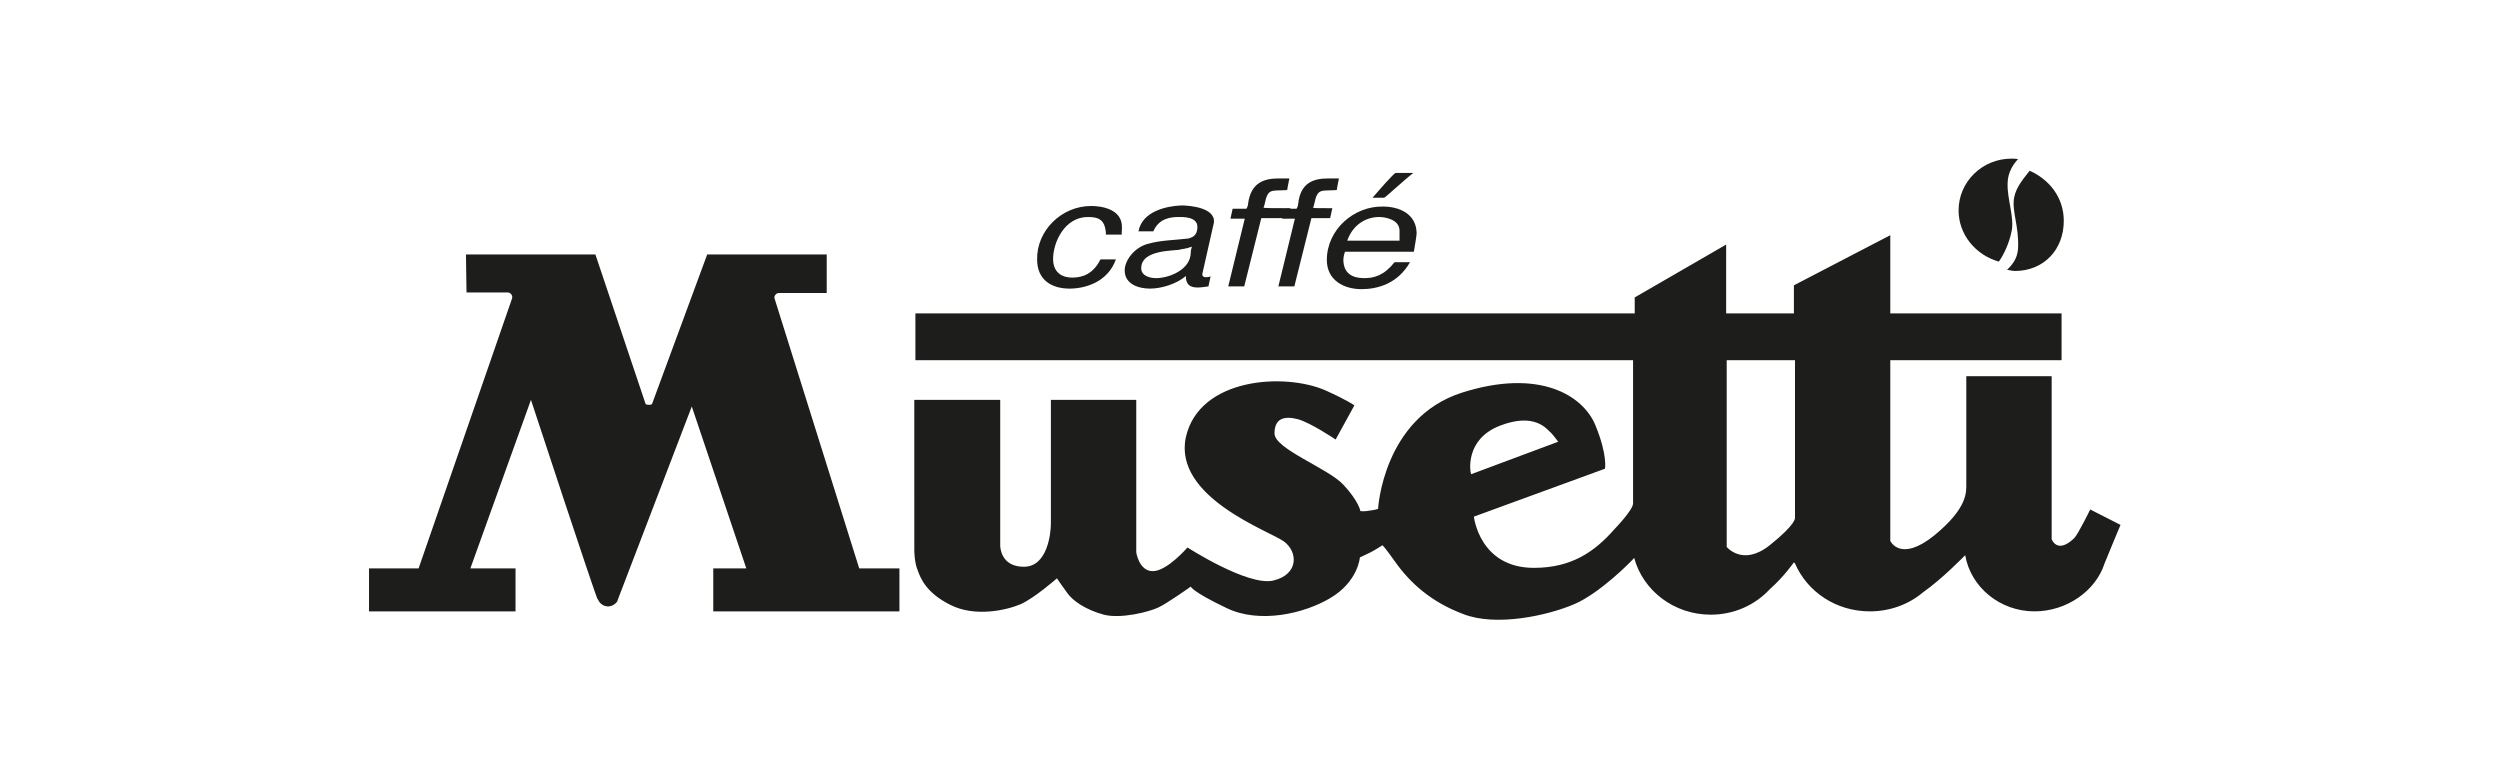 <?xml version="1.0" encoding="utf-8"?>
<!-- Generator: Adobe Illustrator 26.3.1, SVG Export Plug-In . SVG Version: 6.00 Build 0)  -->
<svg version="1.1" id="Layer_1" xmlns="http://www.w3.org/2000/svg" xmlns:xlink="http://www.w3.org/1999/xlink" x="0px" y="0px"
	 viewBox="0 0 453.9 140.1" style="enable-background:new 0 0 453.9 140.1;" xml:space="preserve">
<style type="text/css">
	.st0{fill:#ED1C24;}
	.st1{fill:#D32729;}
	.st2{fill:#1D1D1B;}
	.st3{fill:#131313;}
</style>
<g>
	<path class="st2" d="M253.4,31.4h3.2c-1.7,1.3-5.1,4.5-5.3,4.5h-2.1C250.4,34.5,253.1,31.4,253.4,31.4"/>
	<path class="st2" d="M232.1,32.4c0.2,0,1.5,0,2,0c-0.2,0.9-0.3,1.5-0.4,2.1c-0.7,0.1-2.2,0-2.8,0.2c-1.2,0.4-1.1,2.2-1.5,3
		c0.1,0.1,2.3,0.1,4.9,0.1c-0.1,0.6-0.3,1.2-0.4,1.8H229L225.9,52h-2.9l3-12.3h-2.6c0.1-0.6,0.3-1.2,0.4-1.8h2.5
		c0.2-0.3,0.3-0.7,0.3-0.9C227.1,33.1,229.6,32.4,232.1,32.4"/>
	<path class="st2" d="M241.1,32.4c0.2,0,1.5,0,2,0c-0.2,0.9-0.3,1.5-0.4,2.1c-0.7,0.1-2.2,0-2.8,0.2c-1.2,0.4-1.1,2.2-1.5,3
		c0.1,0.1,0.9,0.1,3.5,0.1c-0.1,0.6-0.3,1.2-0.4,1.8h-3.4L235,52h-2.9l3-12.3h-2.3c0.1-0.6,0.3-1.2,0.4-1.8h2.2
		c0.2-0.3,0.3-0.7,0.3-0.9C236.1,33.1,238.6,32.4,241.1,32.4"/>
	<path class="st2" d="M198.1,37.4c2,0,5.6,0.6,5.6,3.8c0,1.2-0.1,1.2,0,1.4h-2.9c-0.1-2.8-1.4-3.2-3.3-3.2c-4.2,0-6.3,4.6-6.3,7.6
		c0,2.3,1.4,3.4,3.5,3.4c1.9,0,3.8-0.7,5.1-3.3h2.8c-1.5,4.2-5.7,5.3-8.4,5.3c-3.2,0-5.9-1.5-5.9-5.3
		C188.2,41.9,192.7,37.4,198.1,37.4"/>
	<path class="st2" d="M216.4,44.8c-0.1,0.3-0.2,0.7-0.2,1c0,3.2-4,4.7-6.3,4.7c-0.9,0-2.7-0.3-2.7-1.8c0-3.5,6.2-3.1,7.1-3.4
		c0.3-0.1,0.7-0.1,1-0.2c0.2,0,0.5-0.1,0.7-0.2C216.1,44.9,216.3,44.8,216.4,44.8 M206.7,42h2.7c1-2.3,3-2.6,4.6-2.6
		c0.7,0,3.4-0.1,3.4,1.8c0,0.6-0.1,1.2-0.7,1.7c-0.3,0.2-0.6,0.3-0.9,0.4c-2.5,0.3-5.1,0.3-7.5,1c-2.4,0.7-4.1,3-4.1,4.8
		c0,2.6,2.7,3.3,4.6,3.3c2,0,4.8-0.8,6.5-2.3c0,2,1.3,2.1,2.3,2.1c0.2,0,1.2-0.1,1.8-0.2c0.1-0.6,0.3-1.2,0.4-1.8
		c-0.4,0.1-1.6,0.4-1.5-0.5l2.1-9.3c0.3-2.7-4.4-3.1-5.9-3.1C211.9,37.4,207.4,38.3,206.7,42"/>
	<path class="st2" d="M250.4,39.4c1,0,3.7,0.4,3.7,2.5v1.8h-9.5C245.7,40.6,248.2,39.4,250.4,39.4 M240.9,47.2
		c0,3.7,3.1,5.3,6.3,5.3c2.9,0,6.6-1,8.8-4.9h-2.8c-1.9,2.4-3.7,2.9-5.5,2.9c-2.1,0-3.8-0.8-3.8-3.4c0-0.2,0.1-0.9,0.3-1.4h12.5
		c0.2-1.1,0.5-3,0.5-3.3c0-3.6-3.2-4.9-6.1-4.9C245.8,37.4,240.9,41.7,240.9,47.2"/>
	<path class="st2" d="M355.6,38.2c0-5.2,4.3-9.4,9.6-9.4c0.4,0,0.8,0,1.2,0.1c-0.7,0.7-1.9,2.3-1.9,4.4c-0.1,2.9,1.3,6.3,0.7,8.8
		c-0.4,2-1.4,4.2-2.3,5.4C358.7,46.3,355.6,42.6,355.6,38.2"/>
	<path class="st2" d="M374.7,40.1c0,5.2-3.6,9.1-8.9,9.1c-0.4,0-1.1-0.2-1.4-0.2c0.7-0.7,1.9-1.9,2-3.9c0.2-4.1-1.2-6.8-0.7-9.3
		c0.4-2,1.9-3.6,2.8-4.8C371.9,32.5,374.7,35.7,374.7,40.1"/>
	<path class="st2" d="M84.6,46.2h23.5l9.1,27.1c0,0.1,0.3,0.2,0.6,0.2c0.4,0,0.6-0.1,0.6-0.2l10-27.1h21.7v7h-8.6c0,0-0.1,0-0.1,0
		c-0.4,0-0.8,0.4-0.8,0.8c0,0.1,0,0.1,0,0.1l15.4,49.1h7.3v7.8h-33.8v-7.8h6l-9.9-29.4l-13.4,35c0,0.1-0.1,0.2-0.1,0.3l-0.1,0.2
		c-0.4,0.5-1,0.8-1.6,0.8c-0.8,0-1.5-0.5-1.8-1.2c0,0,0-0.1-0.1-0.1c-0.6-1.2-12.1-36.2-12.1-36.2l-11,30.6h8.2v7.8H67v-7.8h9
		l17-49.1c0-0.1,0-0.2,0-0.2c0-0.4-0.4-0.8-0.8-0.8h-7.5"/>
	<path class="st2" d="M267,85.7l0.1,0.4l15.8-5.9c0,0-1-1.4-1.5-1.8c-0.5-0.4-2.7-3.6-9.1-1.1C265.9,79.8,267,85.7,267,85.7
		 M325.8,65.4h-12.3v33.9c0,0,2.9,3.6,7.8-0.3c4.9-3.9,4.6-5,4.6-5V65.4z M166.2,56.9h130.6V54l16.6-9.6v12.5h12.3l0-5.1l17.5-9.1
		v14.2h31.1v8.5h-31.1v32.8c0,0,1.8,4,8-1c6.1-5,5.8-7.9,5.8-9.4V68.3h15.5v29.6c0,0,1,2.8,4.1-0.2c0.7-0.7,2.9-5.2,2.9-5.2l5.5,2.8
		c0,0-2.1,5-2.9,7c-1.6,5-6.9,8.7-12.7,8.7c-6.3,0-11.6-4.4-12.6-10.2c-0.5,0.5-4.2,4.3-7.6,6.7c-2.6,2.2-6,3.5-9.7,3.5
		c-6.2,0-11.4-3.6-13.6-8.7l-0.2-0.2c0,0-1.8,2.6-4.4,4.9c-2.6,2.8-6.4,4.6-10.7,4.6c-6.7,0-12.3-4.4-13.9-10.3
		c-0.5,0.6-6.2,6.4-10.9,8.4c-4.9,2.1-14.2,4.1-20.1,1.8c-5.9-2.2-9.7-5.7-12.4-9.5c-1.9-2.7-2.3-3-2.3-3s-1.4,0.9-2.2,1.3
		c-0.8,0.4-1.9,0.9-1.9,0.9s-0.3,4.4-5.4,7.4c-4.7,2.8-12.8,4.7-18.8,1.8c-6.3-3-6.5-3.9-6.5-3.9s-4.2,3-5.9,3.8
		c-1.7,0.8-6.8,2.1-9.9,1.3c-3.3-0.9-5.6-2.5-6.6-3.9c-0.9-1.2-1.9-2.7-1.9-2.7s-4.1,3.6-6.6,4.7c-2.6,1.1-8.3,2.4-12.8,0.1
		c-4.4-2.2-5.4-4.9-5.9-6.3c-0.6-1.4-0.6-3.6-0.6-3.6V72.6h15.6v19.7v6.9c0.1,1.1,0.7,3.7,4.3,3.7c4.3,0,4.9-6.1,4.9-7.9V72.6h15.5
		v27.7c0,0,0.5,3.4,3,3.4c2.6,0,6.3-4.3,6.3-4.3s11,7.1,15.6,6c4.6-1.1,4.5-5.2,1.9-7.1c-2.6-1.9-20.1-8-17.8-18.9
		c2.4-10.8,17.9-11.8,25.4-8.5c4,1.8,5.2,2.7,5.2,2.7l-3.4,6.2c0,0-4.6-3.1-6.9-3.7c-2.4-0.6-4.2-0.2-4.2,2.6
		c0,2.8,9.7,6.3,12.5,9.3c2.8,3,3.1,4.8,3.1,4.8s0.8,0.1,1.7-0.1c0.9-0.1,1.5-0.3,1.5-0.3s0.9-16.5,15.2-21.1
		c14.1-4.5,22.1,0.5,24.3,6c2.2,5.4,1.7,7.8,1.7,7.8l-23.8,8.7c0,0,1,9.3,10.9,9.3c6.8,0,11-2.9,14.6-7c0,0,3.4-3.5,3.4-4.7V65.4
		H166.2V56.9z"/>
</g>
</svg>
